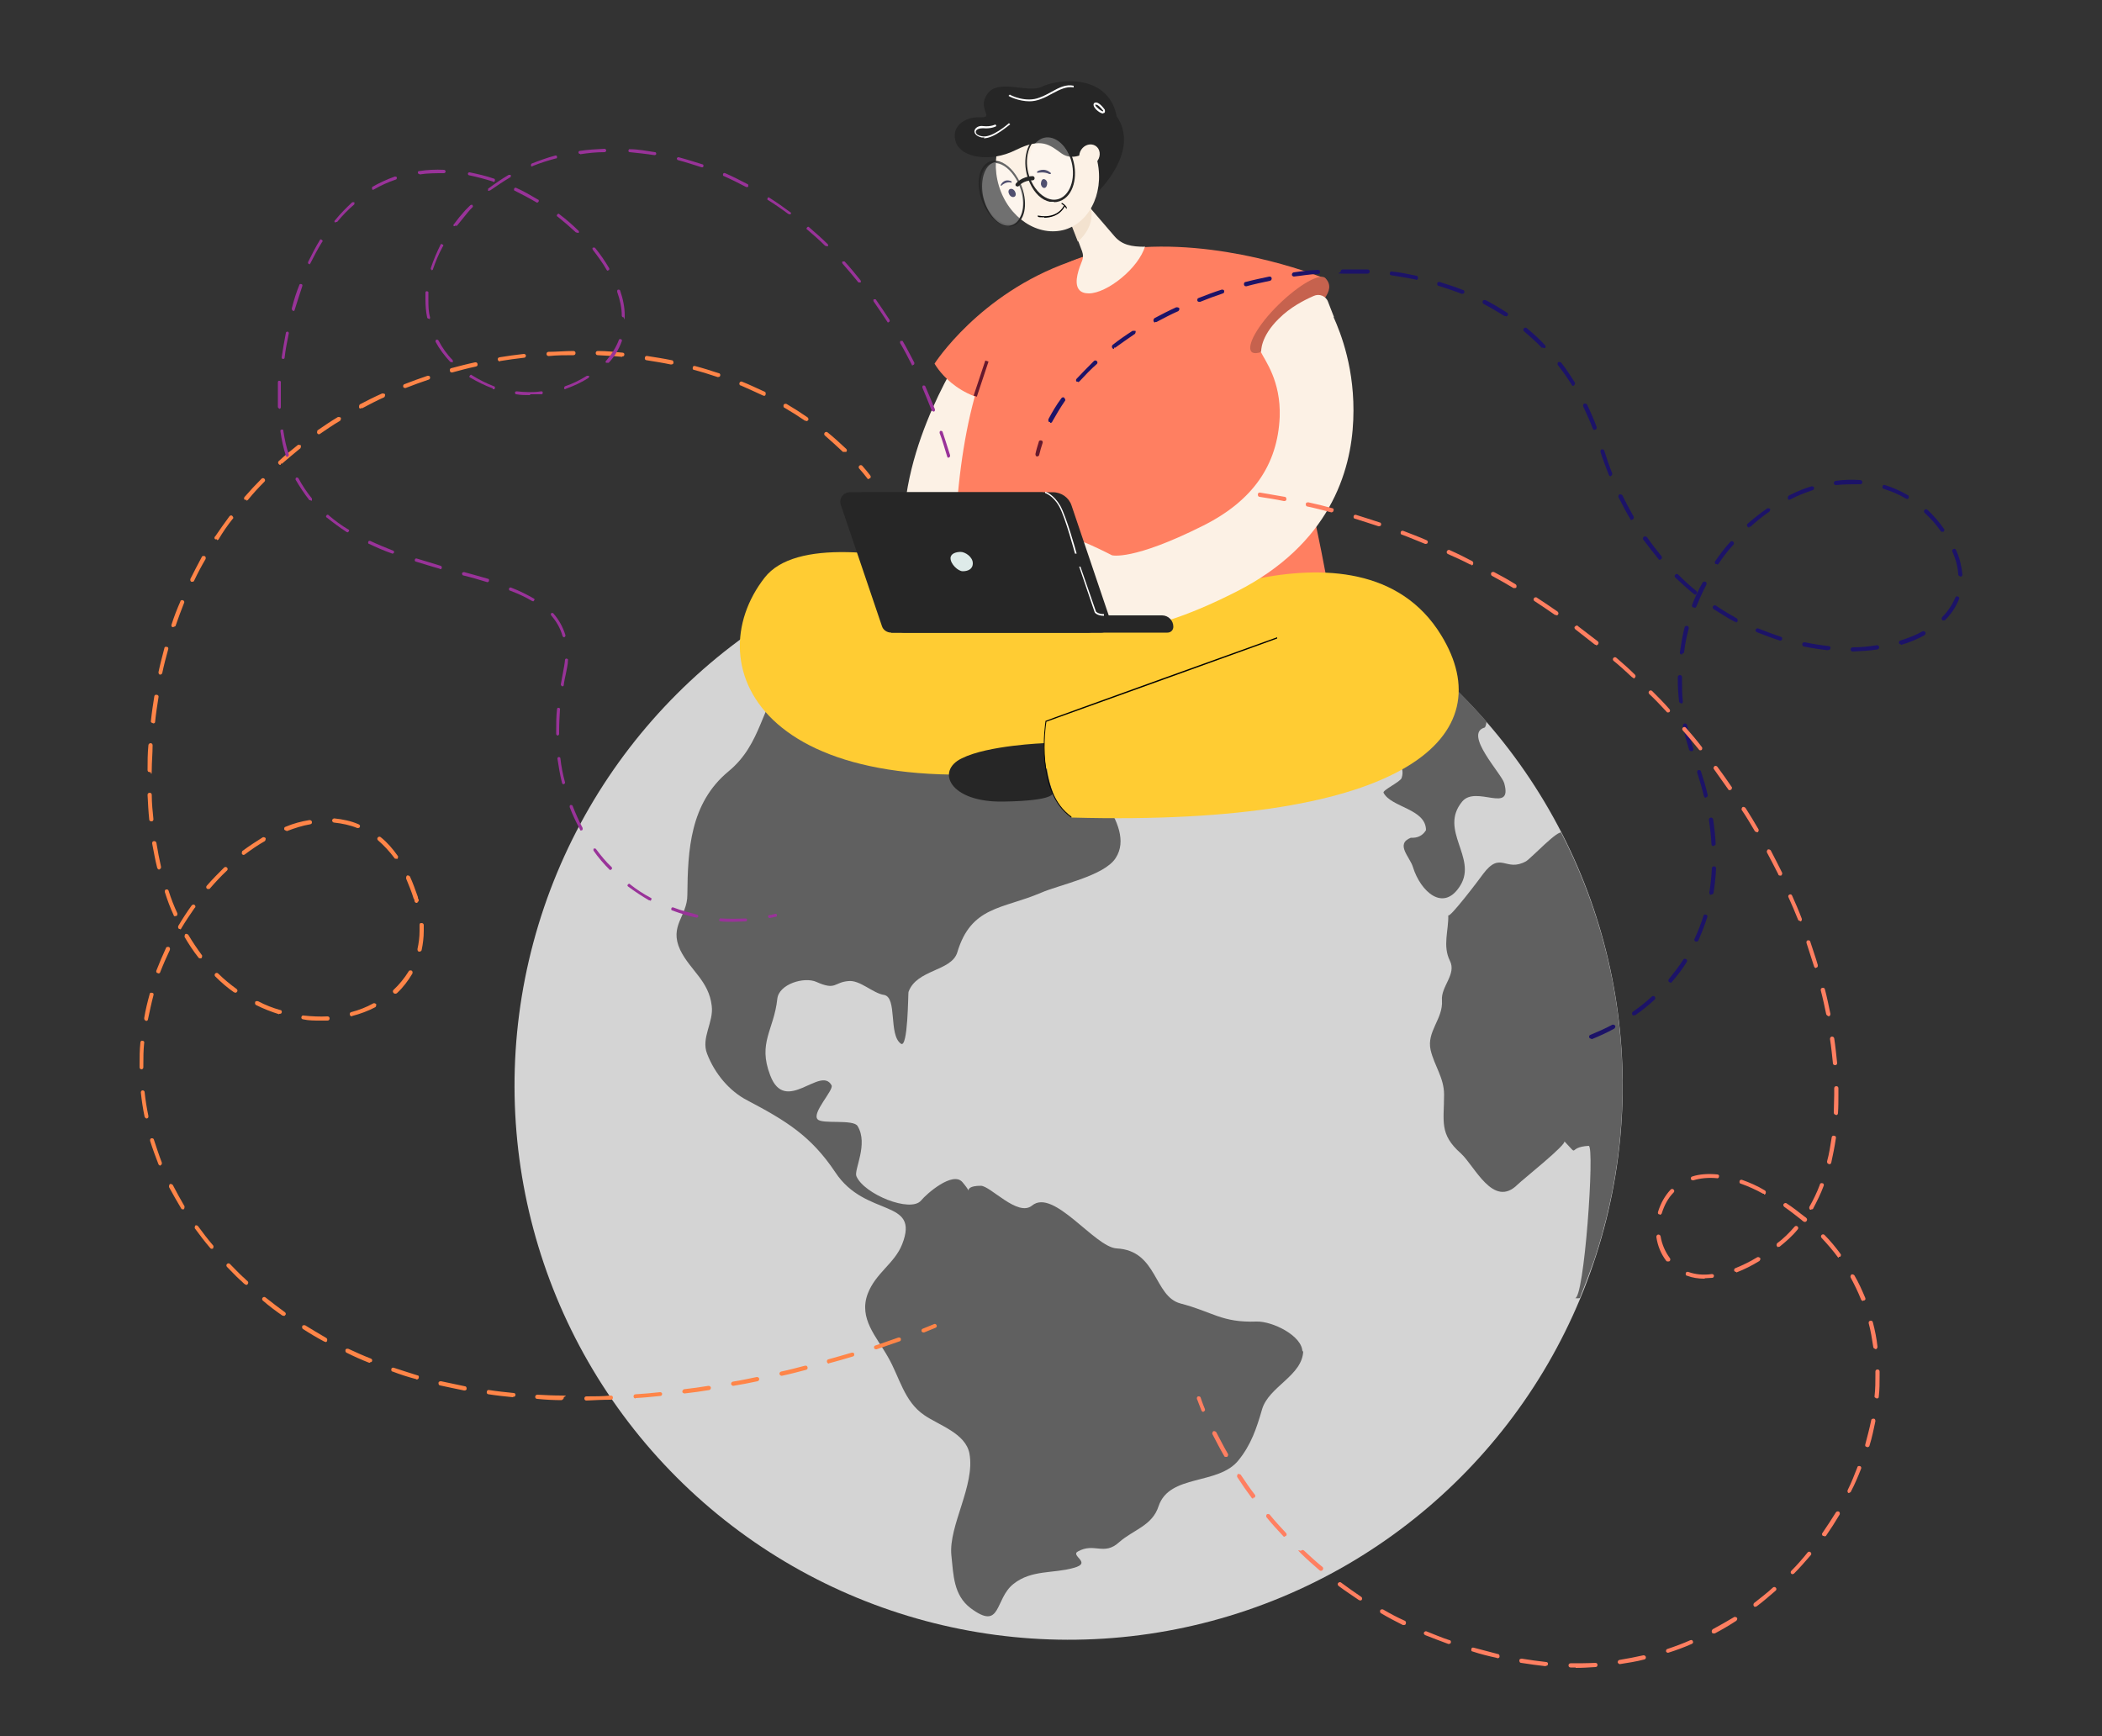 <svg xmlns="http://www.w3.org/2000/svg" viewBox="0 0 500 413"><rect x="0" y="0" width="500" height="413" fill="#333333" stroke="none"/><defs><style>      .cls-1 {        fill: #060633;      }      .cls-2 {        fill: #ff8548;      }      .cls-3 {        fill: #fcf1e5;      }      .cls-4 {        fill: #ff7f61;      }      .cls-5 {        fill: #66192d;      }      .cls-6 {        fill: #606060;      }      .cls-7 {        fill: #1e1e1e;        fill-opacity: 0;      }      .cls-8 {        fill: #c6624e;      }      .cls-9 {        fill: #d4d4d4;      }      .cls-10 {        fill: #020202;      }      .cls-11 {        fill: #fff;      }      .cls-12 {        fill: #262626;      }      .cls-13 {        fill: #939;      }      .cls-14 {        opacity: .3;      }      .cls-15 {        fill: #f3e2cf;      }      .cls-16 {        fill: #fc3;      }      .cls-17 {        fill: #1c1368;      }      .cls-18 {        fill: #deebe9;      }    </style></defs><g><g id="Capa_1"><circle class="cls-9" cx="254.2" cy="258.3" r="131.8" transform="translate(-108.2 255.4) rotate(-45)"></circle><circle class="cls-7" cx="254.2" cy="258.3" r="131.8"></circle><path class="cls-6" d="M265.9,127c.5.3,1.1.7,1.7,1.1,0-.4,27.8,8.4,30.6,9.7,8.2,3.8,13.3,5.1,4.3,8,3.9-1.2,12.8,22.9,19,21.9,6.1-1,7.8,5.8,9.4,10.5.8,2.5,3.5,3.9,2.5,6.9-.3.9-4.6,2.9-4.3,3.5,1.8,3.5,10.1,3.8,10.1,8.9-.8,1.3-2,1.9-3.6,1.8-3.8,1.5-.2,4.6.5,7,1.8,5.8,7.3,10.9,11.3,4.3,4-6.6-5.2-13.1.4-19.9,3.3-4,12.1,3.1,10-4.4-.6-2.2-9.7-11.7-4.7-13.2.2,0,.4-.6.5-1.4-15-17.3-34.7-30.9-58-38.7-9.9-3.3-19.8-5.3-29.8-6.2v.2h.1Z"></path><path class="cls-6" d="M371.5,198.2h0c-.6-1.2-7.2,5.9-8.5,6.7-4.9,2.7-6-2.6-10.2,3-.7,1-8.2,10.9-8.3,9.8.1,3.7-1.4,7.3.4,10.9,1.6,3.2-2.2,6.1-1.9,9.4.3,4.4-3.7,7.4-2.7,11.8.9,3.8,3.2,6.6,3.2,10.6,0,6.4-1.2,9.4,4,14,3.3,3,7.7,13.2,13.5,7.4,1.1-1.1,11.8-9.6,11.1-10.3,3.8,4,.5,1.4,5.8,1.1,1.5,0-1.1,37.1-3.3,36.2.4.1.8.1,1.2,0,1.2-3,2.3-6,3.4-9,11.6-34.9,7.8-71.2-7.8-101.6h0Z"></path><path class="cls-6" d="M309.8,321.6c0-3.8-7.1-7.3-10.9-7.2-8.3.3-10.4-2.3-18.1-4.3-6.4-1.7-5.4-12.6-15.2-13.1-5.2-.3-15-14.4-20.1-10.2-3.4,2.8-9.9-4.7-12.2-4.7-5.3,0-1,3.1-4.4-.9-2.3-2.6-8.5,2.8-9.8,4.4-2.5,3-13.6-1.5-15.4-5.8-.6-1.5,2.9-7.6.3-11.9-1-1.7-8.4-.4-9.5-1.6-1.5-1.5,3.9-7,3.3-8.1-2.6-4.8-11,7.2-14.6-2.4-3-7.8.9-10.7,1.7-18.2.4-3.5,6.4-5.3,9.3-4,4.7,2.1,4.1.1,7.6-.2,2.8-.3,5.8,2.9,8.5,3.3,3.2.6,1,9.5,4,11.6,1.7,1.2,1.7-12,1.8-12.3,1.9-5.4,10.2-4.9,11.6-9.4,3.3-11.1,10.8-10.3,19.9-14.2,4.3-1.9,15.1-4,17.8-8.3,5.1-7.9-8.3-19.8-11.7-25.4,0,0-3.1,3.4-3.8,3.5-2.6.1-5-14.5-9.9-6.1-.9,1.6-4.6,2.1-2.5,4.4,3.9,4.6-3.7,5.7-6.1,5-2.4-.7-14.3-7.5-10.1-11.4,8.5-7.8,10.4-3.8,19.3-3.8s10.5,9.5,18.9-.7c2.3-2.8-12.8-10.9-9.8-14.4,10.6-12.6,16.4,15.4,20.3,20.3,5.8,7.1,9.5,3.4,9.1-4.5-.2-3.7,7.7-7.1,8.2-11.1.1-.8-5.1-8.2-5.8-8.7-2.7-1.8-3.4-3.6-4.8-5.4-1.8-2.2-4.5,1.1-6.1-.9-.7-.9-14-.4-15.4-.4-7-.3-14.8,0-21.8,0-2.9-.1-18.2,7.4-18.6,1.2-.2-3,3.4-8.3-3.1-5.9-2.1.8-3.4-.4-3-.5-4.5.9-12.8,4-16.4,7.3-2,1.8,2.8,2.6,3.1,4.1.6,2.9-6.8,8.4-8.5,10.3-5.9,6.8-5.6,15.9-13.6,22.5-9.2,7.6-9.7,18.8-9.8,29.4,0,5.1-4.4,7.3-1.7,13.1,2.4,4.9,6.8,7.3,7.5,13.3.5,3.9-2.6,7.6-1.1,11.4,1.8,4.7,5.3,8.9,9.6,11.1,9.1,4.8,15.1,8.4,20.9,17.1,7.2,10.9,20.2,6.1,15.9,17.1-1.8,4.6-6.3,6.8-8.2,11.8-2.2,5.9,2.1,10.2,4.8,15,2.8,4.8,3.8,10.6,8.7,13.9,3.5,2.4,9.8,4.3,10.7,9.1,1.4,7.6-5,17.2-4.3,24.2.5,4.7.5,9.5,4.6,12.6,7.4,5.5,5.6-2.2,10.2-5.8,4.3-3.4,9.4-2.4,14.3-3.8,4.5-1.2-.9-2.9,1-3.9,3.9-2.2,6.2,1.1,9.8-2.2,3.4-3,7.9-3.9,9.4-8.6,2.6-7.7,14.2-4.9,19-10.9,3-3.7,4.3-7.6,5.6-12.1,1.6-5.5,9.7-8,9.8-14,0-4,0,4,0,0l-.2.3h0Z"></path><path class="cls-3" d="M229.1,83.3c-1.5,2.7-17,26.4-13.7,49.5l16.8-6,7.7-31.2-10.7-12.3h-.1Z"></path><path class="cls-4" d="M296.1,73.6s-10.3-18.3-35.4-13.3c-25.1,5.1-38.8,40.7-32,111.2,0,0,39.9-15.7,91.8-3,0,0-8.5-68.3-24.3-94.9h-.1Z"></path><path class="cls-4" d="M315.3,66.2l-17.7,17.5s-45.3,12.1-57.8,12c-12.6,0-17.5-9.2-17.5-9.2,0,0,10.6-16.6,32.1-24.2,2-.7,4.1-1.3,6.3-1.9,3.7-.9,7.5-1.4,11.2-1.6,22.2-1.3,43.4,7.5,43.4,7.5h0Z"></path><path class="cls-8" d="M315.3,66.2c2.8,3-1.5,6.4-6.4,11.2-4.9,4.8-9.9,7.6-11.2,6.3-1.3-1.4,1.5-6.4,6.4-11.2,4.9-4.8,10-7.7,11.2-6.3Z"></path><path class="cls-3" d="M300,83.7s-.3-3.5,4.2-7.9c2.7-2.7,6-4.4,8.3-5.4,1.3-.6,2.9,0,3.4,1.4l1.4,3.6-6.6,4.2-10.7,4.1h0Z"></path><path class="cls-16" d="M268.8,148.4s54.5-29.2,74,2.7c14.5,23.6-7.3,45.6-87.8,43.4,0,0-8-3.7-6-22.9.8-7.6,19.9-23.2,19.9-23.2h-.1Z"></path><path class="cls-16" d="M268.8,148.4s-72.5-29.4-86.9-11c-16.5,21.1-.7,57,75.8,44.2l9.3-10,1.8-23.2Z"></path><path class="cls-12" d="M248.4,176.8s-13.4.5-19.6,3.6c-6.3,3-2.9,10.5,9.8,10.3,12.8-.2,11.8-2.1,11.8-2.1,0,0-2.4-6.5-2-11.8Z"></path><path class="cls-10" d="M254.8,194.5c-8.9-6.3-6.1-22.8-6.1-23h0c0-.1,55.1-19.9,55.1-19.9v.3c.1,0-54.9,19.8-54.9,19.8-.2,1.3-2.5,16.6,6,22.6l-.2.2h.1Z"></path><path class="cls-3" d="M265.5,149.8c-4.4,0-8.1-1.1-11-3.3-5.6-4.2-6.6-10.8-5.8-15.2l5.3-3.1c.3-1.4,10.5,3.9,10.5,3.9,0,0,4.9,1.4,21.8-7.1,11.7-5.9,17.6-14.4,18.1-25.8.3-8.6-3.5-13.4-4.5-15.5-.1-.3,5.7-6,5.5-6.6l4.3-2.2c-.1-.5,4.2-2.2,4.1-2.3l3.4,2.8c1.7,3.8,5.2,12.5,4.7,24.5-.5,12.4-5.7,29.6-27.7,40.8-12,6.1-21.5,9.1-28.7,9.1h0Z"></path><path class="cls-12" d="M262,150.5h-47c-1,0-1.9-.6-2.2-1.5l-9.8-28.9c-.5-1.5.6-3,2.2-3h45.2c2.1,0,3.9,1.3,4.5,3.2l9.2,27.2c.5,1.5-.6,3-2.2,3h.1Z"></path><path class="cls-12" d="M259,150.5h-47c-1,0-1.9-.6-2.2-1.5l-9.8-28.9c-.5-1.5.6-3,2.2-3h45.2c2.1,0,3.9,1.3,4.5,3.2l9.2,27.2c.5,1.5-.6,3-2.2,3h.1Z"></path><path class="cls-18" d="M226.1,132.8c0-1.1,1.3-1.5,2.4-1.5s2.9,1.2,2.9,2.7-1.3,1.9-2.4,1.9-2.9-1.7-2.9-3.1h0Z"></path><path class="cls-12" d="M276.3,146.4h-64.3v4.1h65.7c.8,0,1.4-.6,1.4-1.4h0c0-1.5-1.2-2.7-2.7-2.7h0Z"></path><path class="cls-11" d="M255.7,131.7s-2.3-8.7-3.8-11.3-3.3-3.1-3.3-3.1v-.3c.2,0,2,.6,3.6,3.3,1.5,2.7,3.8,11,3.9,11.4h-.4Z"></path><path class="cls-11" d="M262.6,146.5c-1.7,0-2.2-.8-2.2-.8h0l-3.7-10.9h.3l3.7,10.7s.5.6,1.9.6v.3h0Z"></path><path class="cls-3" d="M272.3,58.7c-3.1,0-5.4-.4-7.2-2.5l-5.5-6.4-1.6-1.9-9.4-11,4.9,12.8,3,7.7.9,2.4c.6,1.7-.2,2.4-.8,4.4-.2.8-1.9,5.6,2.4,5.6s11.9-6,13.4-11.3h0v.2h0Z"></path><path class="cls-12" d="M261.1,45.7s10.4-9.9,4.4-18.2c-6-8.3-7.5,13.4-7.5,13.4l1.7,5,1.4-.2Z"></path><path class="cls-15" d="M259.5,49.6v.2c1,4.3-3.1,7.7-3.1,7.7h0l-3-7.7c1.3-.9,3.1-2.1,4.5-1.9.7,0,1.3.6,1.5,1.6h.1Z"></path><path class="cls-3" d="M237.6,44.2c-2.3-7.7,1-15.5,7.3-17.5,6.4-1.9,13.5,2.7,15.8,10.4,2.3,7.7-1,15.5-7.3,17.5-6.4,1.9-13.5-2.7-15.8-10.4Z"></path><path class="cls-12" d="M258.6,36.1s-3.3,2.4-6.1.4-4.7-3.9-10.9-.8-13,1.7-14.2-1.8c-1.3-3.5,1.7-6.1,5.6-6,3.9.2-.8-1.9,1.9-5.6s9.6,0,13-1.7,15.5-3.4,17.7,6.9l-6.9,8.6h-.1Z"></path><path class="cls-3" d="M261.1,38.2c-.8,1.2-2.3,1.6-3.4.9s-1.3-2.3-.5-3.5,2.3-1.6,3.4-.9,1.3,2.3.5,3.5Z"></path><path class="cls-11" d="M234.2,32.7h-.7c-1.4-.3-1.8-1.1-1.7-1.6.1-.6.9-1.3,2.1-1.1,1.8.2,2.9-.4,2.9-.4l.2.4s-1.1.7-3.2.5c-.9,0-1.6.3-1.7.8,0,.5.4.9,1.4,1.1,2.4.6,6.5-3.1,6.5-3.1l.3.3c-.2,0-3.7,3.3-6.3,3.3,0,0,.2-.2.2-.2Z"></path><path class="cls-11" d="M244.9,24.1c-2.5,0-4.8-1.1-5-1.3l.3-.3h-.2.2c.2.2,3.9,2,7.1.7,1.1-.4,2-.9,2.9-1.4,1.8-1,3.4-1.8,5.2-1.4v.4c-1.7-.3-3.3.5-5,1.4-.9.5-1.8,1-2.9,1.4-.8.3-1.7.5-2.6.5Z"></path><path class="cls-11" d="M262.4,27c-.7,0-1.9-1-2.2-1.7-.2-.5,0-.7.1-.8.9-.6,2.2,1.2,2.5,1.6h0c.1.5,0,.7-.2.8h-.2,0ZM260.7,24.9h-.2s0,.3.5.7c.6.6,1.2.9,1.4.9v-.2c-.5-.6-1.2-1.4-1.7-1.4h0Z"></path><path class="cls-1" d="M246.9,41.1h-.2v-.3s1.6-1.1,3.2.3c.1,0,.1.2,0,.3h-.3c-1.2-.6-2.6-.3-2.7-.3h-.2.2Z"></path><path class="cls-1" d="M249.1,43.5c0,.6-.2,1.1-.6,1.2s-.8-.3-.9-.9c0-.6.2-1.1.6-1.2.4,0,.8.3.9.9Z"></path><path class="cls-1" d="M238.3,44.2h-.2s-.1-.2,0-.3c0,0,.7-1.5,2.4-.8.1,0,.2.2.1.3,0,0-.1.2-.2,0-1.1-.2-2,.6-2,.6h-.1v.2Z"></path><path class="cls-1" d="M241.4,45.5c.3.5.3,1.1-.1,1.3s-.9,0-1.2-.5-.3-1.1.1-1.3.9,0,1.2.5Z"></path><path class="cls-10" d="M248.4,51.7c-.9,0-1.5,0-1.5-.2,0,0-.1,0-.1-.2h.2c.2,0,4.2,1,6.1-2.4h.2s.1.2,0,.2c-1.3,2.3-3.5,2.7-5,2.7h.1Z"></path><path class="cls-10" d="M253.7,49.5h-.2c0-.2-.3-.6-1-1h0v-.2h.2c.6.4,1,.8,1.1,1.2,0,0,0,.2-.1.2h0v-.2Z"></path><rect class="cls-5" x="229" y="89.7" width="8.8" height=".8" transform="translate(74.2 283.1) rotate(-71.6)"></rect><path class="cls-12" d="M240,53.8h-.5c-1.8-.2-3.7-1.8-5-4.1-2.2-3.8-2.3-8.5-.2-10.5.8-.8,1.7-1.1,2.8-.9,1.8.2,3.7,1.8,5,4.1,2.2,3.8,2.3,8.5.2,10.5-.6.6-1.4,1-2.3,1h0ZM236.6,38.8c-.8,0-1.4.3-2,.8-1.9,1.9-1.8,6.3.3,9.9,1.3,2.2,3,3.6,4.7,3.8.9,0,1.8,0,2.4-.8,1.9-1.9,1.8-6.3-.3-9.9h0c-1.3-2.2-3-3.6-4.7-3.8h-.4Z"></path><g class="cls-14"><path class="cls-11" d="M254.4,36.9c1.8,3.7,1.3,8.3-1.1,10.1-2.4,1.9-5.7.4-7.5-3.4-1.8-3.7-1.3-8.3,1.1-10.1,2.4-1.9,5.7-.4,7.5,3.4Z"></path></g><g class="cls-14"><path class="cls-11" d="M242.3,42.7c1.8,3.7,1.5,8.3-.5,10.2-2.1,1.9-5.2.3-7-3.4s-1.5-8.3.5-10.2c2.1-1.9,5.2-.3,7,3.4Z"></path></g><path class="cls-12" d="M250.7,48h-1c-1.9-.4-3.6-2-4.7-4.4-1.9-4-1.3-8.9,1.3-10.9,1.1-.8,2.3-1.1,3.6-.8,1.9.4,3.6,2,4.7,4.4h0c1.9,4,1.3,8.9-1.3,10.9-.8.6-1.7.9-2.6.9h0ZM248.8,32.2c-.8,0-1.6.3-2.3.8-2.4,1.9-3,6.5-1.1,10.3,1,2.1,2.7,3.7,4.4,4.1,1.2.3,2.3,0,3.2-.7,2.4-1.9,3-6.5,1.1-10.3h0c-1-2.1-2.7-3.7-4.4-4.1h-.9Z"></path><path class="cls-12" d="M242,44.3h-.3c-.2-.2-.2-.5,0-.7,0,0,1.3-1.6,3.9-1.7.3,0,.5.2.5.5s-.2.5-.5.5c-2.2,0-3.2,1.3-3.2,1.3,0,0-.2.2-.4.2h0Z"></path><path class="cls-2" d="M206.7,114c-.1,0-.3,0-.4-.2-.6-.8-1.2-1.5-1.9-2.3-.2-.2-.2-.5,0-.7s.5-.2.7,0c.6.7,1.3,1.5,1.9,2.3.2.2.1.5,0,.7h-.3v.2Z"></path><path class="cls-2" d="M139.5,333.2c-.3,0-.5-.2-.5-.5s.2-.5.5-.5c1.9,0,3.9,0,5.8-.2.3,0,.5.2.5.5s-.2.5-.5.5c-2,0-3.9.1-5.9.2h0ZM133.7,333.1h0c-2,0-3.9-.1-5.9-.3-.3,0-.5-.2-.5-.5s.3-.5.5-.5c1.9.1,3.9.2,5.8.2s.5.2.5.5-.2.5-.5.5h.1ZM151.2,332.7c-.3,0-.5-.2-.5-.5s.2-.5.5-.5c1.9-.1,3.9-.3,5.8-.5.3,0,.5.2.5.4,0,.3-.2.5-.4.5-2,.2-3.9.4-5.8.5h-.1ZM122,332.4h0c-2-.2-3.9-.4-5.8-.7-.3,0-.5-.3-.4-.6,0-.3.3-.5.6-.4,1.9.3,3.8.5,5.8.7.3,0,.5.3.4.5,0,.3-.2.4-.5.4h0ZM162.8,331.5c-.2,0-.5-.2-.5-.4,0-.3.2-.5.4-.6,1.9-.2,3.9-.5,5.8-.8.3,0,.5.1.6.4,0,.3-.1.5-.4.6-1.9.3-3.9.6-5.8.8h-.1ZM110.4,330.8h0c-1.9-.4-3.9-.8-5.7-1.2-.3,0-.4-.3-.4-.6s.3-.4.6-.4c1.9.4,3.8.8,5.7,1.2.3,0,.4.3.4.6s-.3.4-.5.4h0ZM174.4,329.7c-.2,0-.4-.2-.5-.4,0-.3.1-.5.4-.6,1.9-.3,3.8-.7,5.7-1.1.3,0,.5.1.6.4,0,.3-.1.5-.4.6-1.9.4-3.9.8-5.8,1.1h0ZM99,328.1h0c-1.9-.5-3.8-1.1-5.6-1.8-.3,0-.4-.4-.3-.6,0-.3.4-.4.6-.3,1.8.6,3.7,1.2,5.6,1.8.3,0,.4.3.3.6,0,.2-.3.4-.5.4h0ZM185.9,327.3c-.2,0-.4-.2-.5-.4,0-.3.1-.5.4-.6,1.9-.4,3.8-.9,5.7-1.4.3,0,.5,0,.6.4,0,.3,0,.5-.4.6-1.9.5-3.8,1-5.7,1.4h-.1ZM197.2,324.4c-.2,0-.4-.1-.5-.4,0-.3,0-.5.3-.6,1.9-.5,3.8-1.1,5.6-1.6.3,0,.5,0,.6.3,0,.3,0,.5-.3.6-1.9.6-3.8,1.1-5.6,1.6h-.1ZM88,324.2h-.2c-1.8-.7-3.6-1.5-5.4-2.4-.2-.1-.3-.4-.2-.7,0-.2.4-.3.7-.2,1.7.8,3.5,1.6,5.3,2.3.3.1.4.4.3.6,0,.2-.3.3-.5.3h0ZM208.4,321c-.2,0-.4-.1-.5-.3,0-.3,0-.5.3-.6,1.9-.6,3.7-1.3,5.5-1.9.3,0,.5,0,.6.3,0,.3,0,.5-.3.6-1.8.6-3.7,1.3-5.5,1.9h-.2,0ZM77.4,319.2h-.2c-1.7-.9-3.4-1.9-5.1-3-.2-.1-.3-.4-.2-.7,0-.2.4-.3.7-.2,1.6,1,3.3,2,5,3,.2.1.3.4.2.7,0,.2-.3.3-.4.3h0ZM67.5,313h-.3c-1.6-1.1-3.2-2.3-4.7-3.6-.2-.2-.2-.5,0-.7s.5-.2.7,0c1.5,1.2,3.1,2.4,4.6,3.5.2.2.3.5,0,.7,0,.1-.2.2-.4.2h.1ZM58.5,305.6s-.2,0-.3-.1c-.4-.3-.7-.7-1.1-1-1.1-1-2.1-2.1-3.1-3.1-.2-.2-.2-.5,0-.7s.5-.2.7,0c1,1,2,2.1,3.1,3.1.4.3.7.7,1.1,1,.2.2.2.5,0,.7,0,.1-.2.2-.4.2h0ZM50.4,297.1s-.3,0-.4-.2c-1.3-1.5-2.5-3.1-3.6-4.6-.2-.2,0-.5,0-.7.2-.2.5-.1.7.1,1.1,1.5,2.3,3.1,3.6,4.6.2.2,0,.5,0,.7,0,0-.2.1-.3.1h0ZM43.5,287.7c-.2,0-.3,0-.4-.2-1-1.7-2-3.4-2.9-5.1,0-.2,0-.5.2-.7.2-.1.5,0,.7.2.9,1.7,1.8,3.4,2.8,5.1,0,.2,0,.5-.2.7h-.3.1ZM38.2,277.3c-.2,0-.4-.1-.5-.3-.7-1.8-1.4-3.7-2-5.6,0-.3,0-.5.3-.6.3,0,.5,0,.6.3.6,1.8,1.2,3.7,1.9,5.5,0,.3,0,.5-.3.6h-.2.2ZM34.9,266.1c-.2,0-.4-.2-.5-.4-.4-1.9-.7-3.9-.9-5.8,0-.3.2-.5.4-.5.3,0,.5.2.5.4.2,1.9.5,3.8.9,5.7,0,.3,0,.5-.4.6h0ZM33.7,254.4c-.3,0-.5-.2-.5-.5v-.5c0-1.8,0-3.6.2-5.4,0-.3.3-.5.5-.4.3,0,.5.3.4.5-.2,1.8-.2,3.5-.2,5.3s0,.3,0,.5c0,.3-.2.5-.5.5h0ZM34.7,242.8h0c-.3,0-.4-.3-.4-.6.3-1.9.8-3.9,1.3-5.7,0-.3.3-.4.6-.3.3,0,.4.3.3.6-.5,1.9-.9,3.8-1.3,5.7,0,.2-.2.4-.5.4h0ZM76.1,242.8c-1.3,0-2.7,0-4-.3-.3,0-.5-.3-.4-.5,0-.3.3-.5.5-.4,1.9.2,3.9.3,5.7.2.3,0,.5.2.5.5s-.2.5-.5.5h-1.9.1ZM83.7,241.8c-.2,0-.4-.1-.5-.4,0-.3,0-.5.3-.6,1.9-.5,3.7-1.2,5.3-2.1.2-.1.5,0,.7.2,0,.2,0,.5-.2.7-1.7.9-3.6,1.6-5.5,2.1h-.1ZM66.4,241.3h0c-1.9-.6-3.7-1.3-5.5-2.2-.2-.1-.3-.4-.2-.7,0-.2.4-.3.7-.2,1.7.9,3.5,1.6,5.3,2.1.3,0,.4.4.3.6,0,.2-.3.3-.5.3h-.1ZM94,236.4s-.3,0-.4-.2c-.2-.2-.2-.5,0-.7,1.4-1.3,2.6-2.8,3.6-4.4,0-.2.4-.3.7-.2.2.1.3.4.2.7-1,1.7-2.2,3.3-3.7,4.7,0,0-.2.1-.3.1h0ZM56,236.1h-.3c-1.6-1.1-3.1-2.4-4.5-3.8-.2-.2-.2-.5,0-.7s.5-.2.7,0c1.4,1.4,2.9,2.6,4.4,3.7.2.2.3.5,0,.7,0,.1-.2.2-.4.2h0ZM37.7,231.5h-.2c-.3,0-.4-.4-.3-.6.7-1.8,1.5-3.7,2.3-5.4,0-.2.4-.3.7-.2.2.1.3.4.2.7-.8,1.7-1.6,3.5-2.3,5.3,0,.2-.3.3-.5.3h0ZM47.6,228s-.3,0-.4-.2c-1.2-1.5-2.3-3.2-3.3-4.9,0-.2,0-.5.2-.7.2-.1.5,0,.7.2,1,1.7,2.1,3.3,3.2,4.8.2.2,0,.5,0,.7,0,0-.2.1-.3.1h-.1ZM99.7,226.4h0c-.3,0-.4-.3-.4-.6.3-1.4.5-2.8.5-4.3s0-.9,0-1.4.2-.5.5-.5.5.2.5.5v1.4c0,1.5-.2,3.1-.5,4.5,0,.2-.3.4-.5.4h0ZM42.8,221h-.2c-.2-.1-.3-.4-.2-.7,1-1.7,2.1-3.4,3.2-4.9.2-.2.5-.3.7-.1s.3.5,0,.7c-1.1,1.6-2.2,3.2-3.2,4.9,0,.2-.3.2-.4.2h.1ZM41.7,218c-.2,0-.4-.1-.4-.3-.8-1.7-1.5-3.6-2.1-5.5,0-.3,0-.5.3-.6.3,0,.5,0,.6.3.6,1.9,1.3,3.7,2.1,5.4,0,.2,0,.5-.2.6h-.3,0ZM99.1,214.8c-.2,0-.4-.1-.5-.4,0-.2,0-.4-.2-.6-.5-1.7-1.2-3.3-1.8-4.8,0-.2,0-.5.2-.7.2-.1.5,0,.7.2.7,1.5,1.3,3.2,1.9,4.9,0,.2,0,.4.2.6,0,.3,0,.5-.3.6h0v.2s-.2,0-.2,0ZM49.5,211.5s-.2,0-.3-.1c-.2-.2-.2-.5,0-.7,1.3-1.5,2.7-2.9,4.1-4.3.2-.2.5-.2.7,0s.2.5,0,.7c-1.4,1.3-2.7,2.7-4,4.2,0,.1-.2.2-.4.2h0ZM37.9,206.9c-.2,0-.4-.2-.5-.4-.5-1.9-.8-3.8-1.2-5.8,0-.3,0-.5.4-.6.3,0,.5.1.6.4.3,1.9.7,3.9,1.1,5.7,0,.3,0,.5-.4.6h0ZM94.2,204.3c-.2,0-.3,0-.4-.2-1.2-1.6-2.5-3-3.9-4.2-.2-.2-.2-.5,0-.7s.5-.2.7,0c1.5,1.2,2.8,2.7,4,4.4.2.2,0,.5,0,.7,0,0-.4,0-.4,0ZM58,203.4s-.3,0-.4-.2c-.2-.2,0-.5,0-.7,1.6-1.2,3.3-2.3,4.9-3.3.2-.1.5,0,.7.2,0,.2,0,.5-.2.7-1.6.9-3.2,2-4.8,3.2,0,0-.2.1-.3.1h0ZM68.1,197.6c-.2,0-.4-.1-.5-.3,0-.3,0-.5.3-.6,1.9-.8,3.8-1.3,5.7-1.6.3,0,.5.1.6.4,0,.3,0,.5-.4.6-1.8.3-3.7.9-5.5,1.6h-.2ZM85.2,197h-.2c-1.7-.7-3.6-1.1-5.5-1.3-.3,0-.5-.3-.5-.5,0-.3.3-.5.5-.5,2,.2,4,.6,5.8,1.4.3.1.4.4.3.6,0,.2-.3.3-.5.3h0ZM36,195.4c-.3,0-.5-.2-.5-.4-.2-1.9-.3-3.9-.4-5.9,0-.3.2-.5.5-.5s.5.2.5.5c0,2,.2,3.9.4,5.8,0,.3-.2.5-.4.5h0ZM35.6,183.7h0c-.3,0-.5-.2-.5-.5,0-1.9,0-3.9.2-5.9,0-.3.3-.5.5-.5.3,0,.5.2.5.5,0,2-.2,3.9-.2,5.8s-.2.5-.5.5h0ZM36.3,172h0c-.3,0-.5-.3-.4-.5.2-2,.5-3.9.8-5.8,0-.3.3-.5.6-.4.3,0,.5.3.4.6-.3,1.9-.6,3.8-.8,5.8,0,.3-.2.4-.5.4h0ZM38.1,160.5h0c-.3,0-.4-.3-.4-.6.4-1.9.9-3.8,1.4-5.7,0-.3.3-.4.6-.3.3,0,.4.3.3.6-.5,1.8-1,3.7-1.4,5.6,0,.2-.3.4-.5.4h0ZM41.3,149.2h-.2c-.3,0-.4-.4-.3-.6.6-1.9,1.3-3.7,2.1-5.5,0-.3.4-.4.6-.3.3.1.4.4.3.6-.7,1.8-1.4,3.6-2,5.4,0,.2-.3.3-.5.3h0ZM45.7,138.4h-.2c-.2-.1-.3-.4-.2-.7.9-1.8,1.8-3.5,2.7-5.2,0-.2.4-.3.7-.2.2.1.3.4.2.7-1,1.7-1.9,3.4-2.7,5.1,0,.2-.3.3-.4.3h0ZM51.5,128.3h-.3c-.2-.1-.3-.5,0-.7,1.1-1.6,2.2-3.2,3.4-4.8.2-.2.5-.3.7,0,.2.2.3.5,0,.7-1.2,1.5-2.3,3.1-3.3,4.8,0,.1-.3.2-.4.2v-.2h-.1ZM58.5,118.9h-.3c-.2-.2-.2-.5,0-.7,1.3-1.5,2.6-2.9,4-4.3.2-.2.5-.2.7,0s.2.5,0,.7c-1.4,1.4-2.7,2.8-3.9,4.3,0,0-.2.2-.4.2h0v-.2ZM66.7,110.6s-.3,0-.4-.2c-.2-.2-.2-.5,0-.7,1.4-1.3,3-2.6,4.5-3.8.2-.2.5,0,.7,0,.2.2,0,.5,0,.7-1.5,1.2-3,2.5-4.4,3.7h-.3v.2h0ZM200.8,107.5h-.3c-1.4-1.3-2.8-2.6-4.3-3.9-.2-.2-.2-.5,0-.7s.5-.2.7,0c1.5,1.2,3,2.6,4.4,3.9.2.2.2.5,0,.7h-.5ZM75.9,103.3c-.2,0-.3,0-.4-.2-.2-.2,0-.5,0-.7,1.6-1.1,3.2-2.2,4.9-3.2.2,0,.5,0,.7.2,0,.2,0,.5-.2.7-1.7,1-3.3,2.1-4.9,3.2h-.3.2ZM191.8,100.1h-.3c-1.6-1.1-3.2-2.1-4.9-3.1-.2,0-.3-.4-.2-.7.1-.2.4-.3.7-.2,1.7,1,3.4,2.1,5,3.2.2.2.3.5.1.7,0,0-.2.2-.4.2h0ZM85.8,97.2c-.2,0-.3,0-.4-.3,0-.2,0-.5.2-.7,1.7-.9,3.5-1.8,5.3-2.6.2,0,.5,0,.7.2,0,.2,0,.5-.2.7-1.8.8-3.5,1.7-5.2,2.6h-.4ZM181.7,94.1h-.2c-1.7-.8-3.5-1.6-5.3-2.4-.3,0-.4-.4-.3-.6.1-.3.4-.4.6-.3,1.8.7,3.6,1.6,5.4,2.4.2,0,.3.4.2.7,0,.2-.3.3-.4.3h0ZM96.4,92.3c-.2,0-.4,0-.5-.3,0-.3,0-.5.3-.6,1.8-.7,3.7-1.4,5.5-2,.3,0,.5,0,.6.3,0,.3,0,.5-.3.6-1.8.6-3.7,1.3-5.5,2h-.2,0ZM170.9,89.7h-.2c-1.8-.6-3.7-1.2-5.6-1.7-.3,0-.4-.3-.3-.6,0-.3.3-.4.6-.3,1.9.5,3.8,1.1,5.6,1.7.3,0,.4.4.3.6,0,.2-.3.3-.5.3h0ZM107.5,88.6c-.2,0-.4,0-.5-.4,0-.3,0-.5.3-.6,1.9-.5,3.8-1,5.7-1.4.3,0,.5,0,.6.4,0,.3,0,.5-.4.6-1.9.4-3.8.9-5.6,1.4h0ZM159.6,86.7h-.1c-1.9-.4-3.8-.7-5.7-1-.3,0-.5-.3-.4-.6,0-.3.3-.5.6-.4,1.9.3,3.9.6,5.8,1,.3,0,.4.3.4.6s-.3.4-.5.4h-.1ZM118.9,86c-.2,0-.4-.2-.5-.4,0-.3,0-.5.4-.6,1.9-.3,3.9-.6,5.8-.8.3,0,.5.2.5.4,0,.3-.2.5-.4.5-1.9.2-3.9.5-5.8.8h0ZM148,84.9h0c-1.9-.2-3.9-.3-5.8-.4-.3,0-.5-.2-.5-.5s.2-.5.5-.5c2,0,3.9.2,5.9.4.3,0,.5.3.4.5,0,.3-.2.4-.5.4h0ZM130.5,84.7c-.3,0-.5-.2-.5-.5s.2-.5.5-.5c1.9,0,3.9-.2,5.9-.2h0c.3,0,.5.2.5.5s-.2.5-.5.5c-1.9,0-3.9,0-5.8.2h0Z"></path><path class="cls-2" d="M219.7,317c-.2,0-.4-.1-.5-.3,0-.3,0-.5.3-.6,1.7-.7,2.7-1.1,2.7-1.1.2-.1.5,0,.6.3.1.2,0,.5-.3.6,0,0-1,.4-2.7,1.1h-.2,0Z"></path><path class="cls-5" d="M246.8,108.6h-.1c-.3,0-.4-.3-.4-.6.2-1,.5-1.9.8-2.9,0-.3.4-.4.6-.3.3,0,.4.4.3.6-.3.9-.6,1.9-.8,2.8,0,.2-.3.4-.5.4h0Z"></path><path class="cls-17" d="M378.5,247.1c-.2,0-.4-.1-.5-.3,0-.3,0-.5.3-.6,1.7-.7,3.5-1.5,5.2-2.4.2-.1.5,0,.7.2.1.2,0,.5-.2.7-1.8,1-3.6,1.8-5.3,2.5h-.2ZM388.7,241.6c-.2,0-.3,0-.4-.2-.2-.2-.1-.5.1-.7,1.6-1.1,3.1-2.3,4.5-3.6.2-.2.5-.2.7,0s.2.5,0,.7c-1.4,1.3-3,2.6-4.6,3.7h-.3ZM397.3,233.7c-.1,0-.2,0-.3-.1-.2-.2-.2-.5,0-.7,1.2-1.5,2.4-3,3.4-4.6.1-.2.4-.3.7-.1.2.1.3.4.1.7-1,1.6-2.2,3.2-3.5,4.7,0,.1-.2.2-.4.2h0ZM403.5,224h-.2c-.2-.1-.4-.4-.2-.7.8-1.7,1.5-3.5,2.1-5.4,0-.3.4-.4.6-.3.3,0,.4.4.3.6-.6,1.9-1.3,3.7-2.1,5.5,0,.2-.3.3-.4.3h0ZM407,212.9h0c-.3,0-.4-.3-.4-.6.3-1.9.5-3.8.6-5.7,0-.3.2-.5.5-.5s.5.2.5.5c-.1,2-.3,3.9-.6,5.8,0,.2-.2.4-.5.4h-.1ZM407.6,201.3c-.3,0-.5-.2-.5-.5-.1-1.9-.3-3.8-.6-5.7,0-.3.1-.5.4-.6.3,0,.5.1.6.4.3,2,.5,3.9.6,5.8,0,.3-.2.5-.5.5h0ZM405.8,189.8c-.2,0-.4-.1-.5-.4-.4-1.8-1-3.7-1.6-5.6,0-.3,0-.5.3-.6.3,0,.5,0,.6.3.6,1.9,1.2,3.8,1.6,5.6,0,.3,0,.5-.4.6h-.1.1ZM402.3,178.7c-.2,0-.4-.1-.5-.3-.6-1.9-1.1-3.8-1.5-5.7,0-.3.1-.5.4-.6.3,0,.5.1.6.4.4,1.9.9,3.7,1.5,5.6,0,.3,0,.5-.3.6h-.2ZM399.9,167.3c-.2,0-.5-.2-.5-.4-.2-1.7-.3-3.4-.3-5s0-.5,0-.8.2-.5.5-.5,0,0,0,0c.3,0,.5.2.5.5v.8c0,1.6,0,3.3.2,5,0,.3-.2.5-.4.5h0ZM400,155.7h0c-.3,0-.5-.3-.4-.6.3-1.9.6-3.9,1.1-5.8,0-.3.3-.4.6-.4s.4.3.4.6c-.5,1.9-.9,3.8-1.1,5.6,0,.2-.2.4-.5.4v.2h-.1ZM440.7,155c-.3,0-.5-.2-.5-.5s.2-.5.5-.5c2,0,3.9-.2,5.7-.5.3,0,.5.1.6.4,0,.3-.1.5-.4.6-1.9.3-3.9.4-5.9.5h0ZM434.9,154.7h0c-1.9-.2-3.9-.5-5.8-.9-.3,0-.4-.3-.4-.6s.3-.4.6-.4c1.9.4,3.8.7,5.7.9.3,0,.5.3.4.5,0,.3-.2.4-.5.4h0ZM452.2,153.3c-.2,0-.4-.1-.5-.3,0-.3,0-.5.3-.6,1.9-.6,3.7-1.3,5.3-2.2.2-.1.5,0,.7.2.1.2,0,.5-.2.7-1.6.9-3.5,1.7-5.5,2.3h-.1,0ZM423.5,152.4h-.1c-1.9-.6-3.7-1.3-5.5-2-.2-.1-.4-.4-.3-.6.1-.2.4-.4.6-.3,1.8.7,3.6,1.4,5.4,2,.3,0,.4.4.3.6,0,.2-.3.3-.5.3h.1ZM412.8,147.9h-.2c-1.7-.9-3.4-2-5-3-.2-.2-.3-.5-.1-.7.2-.2.5-.3.7-.1,1.6,1.1,3.3,2.1,4.9,3,.2.1.3.4.2.7,0,.2-.3.3-.4.3v-.2h-.1ZM462.3,147.6c-.1,0-.3,0-.3-.1-.2-.2-.2-.5,0-.7,1.4-1.4,2.4-3,3.1-4.6.1-.3.4-.4.6-.3.3.1.4.4.3.6-.7,1.8-1.8,3.5-3.3,5,0,0-.2.1-.3.1h-.1ZM403,144.5h-.2c-.3,0-.4-.4-.3-.6.7-1.8,1.5-3.6,2.5-5.3.1-.2.4-.3.7-.2.2.1.3.4.2.7-.9,1.7-1.7,3.5-2.4,5.2,0,.2-.3.3-.5.3h0ZM403.2,141.4c-.1,0-.2,0-.3-.1-1.5-1.2-3-2.6-4.4-3.9-.2-.2-.2-.5,0-.7s.5-.2.7,0c1.4,1.4,2.8,2.7,4.3,3.9.2.2.2.5,0,.7,0,.1-.2.2-.4.2h0ZM466.3,137.1c-.3,0-.5-.2-.5-.5-.1-1.8-.6-3.6-1.4-5.4-.1-.2,0-.5.3-.6.2-.1.5,0,.6.3.9,2,1.3,3.9,1.5,5.8,0,.3-.2.5-.5.5h0ZM408.4,134.2h-.3c-.2-.2-.3-.5-.1-.7,1.1-1.6,2.3-3.2,3.6-4.6.2-.2.5-.2.7,0s.2.5,0,.7c-1.3,1.4-2.5,3-3.5,4.5,0,.1-.2.2-.4.2h0ZM394.9,133.2c-.1,0-.3,0-.4-.2-1.2-1.5-2.4-3-3.6-4.6-.2-.2-.1-.5.1-.7s.5,0,.7,0c1.1,1.6,2.3,3.1,3.5,4.6.2.2.1.5,0,.7,0,0-.2.1-.3.1h0ZM462,126.5c-.2,0-.3,0-.4-.2-1.1-1.6-2.4-3-3.8-4.3-.2-.2-.2-.5,0-.7s.5-.2.7,0c1.4,1.3,2.7,2.8,3.9,4.5.2.2.1.5-.1.7h-.3ZM416.1,125.5c-.1,0-.3,0-.4-.2-.2-.2-.2-.5,0-.7,1.5-1.3,3-2.5,4.6-3.6.2-.2.5,0,.7,0,.2.2,0,.5-.1.7-1.6,1.1-3.1,2.3-4.5,3.6h-.3v.2ZM388.2,123.7c-.2,0-.3,0-.4-.2-1-1.7-1.9-3.4-2.8-5.2-.1-.2,0-.5.2-.7.2,0,.5,0,.7.2.8,1.7,1.8,3.5,2.7,5.1.1.2,0,.5-.2.7h-.2ZM425.7,118.9c-.2,0-.4,0-.4-.3-.1-.2,0-.5.2-.7,1.8-.9,3.6-1.7,5.4-2.2.3,0,.5,0,.6.3,0,.3,0,.5-.3.6-1.8.6-3.6,1.3-5.3,2.2h-.2ZM453.5,118.6h-.2c-1.6-1-3.4-1.7-5.2-2.3-.3,0-.4-.4-.3-.6,0-.3.4-.4.6-.3,1.9.6,3.7,1.4,5.4,2.4.2,0,.3.4.2.7,0,.2-.3.2-.4.2h-.1ZM436.7,115.4c-.2,0-.5-.2-.5-.4,0-.3.2-.5.4-.6,2-.3,4-.3,5.9-.2.3,0,.5.3.5.5,0,.3-.2.5-.5.5-1.9,0-3.8,0-5.7.2h0ZM383.2,113.3c-.2,0-.4,0-.5-.3-.7-1.8-1.4-3.6-2-5.5,0-.3,0-.5.3-.6.3,0,.5,0,.6.3.6,1.9,1.2,3.7,1.9,5.4,0,.3,0,.5-.3.6h-.2.2ZM379.4,102.3c-.2,0-.4,0-.5-.3-.7-1.8-1.5-3.6-2.3-5.3-.1-.2,0-.5.2-.7.2,0,.5,0,.7.2.8,1.7,1.6,3.5,2.3,5.4,0,.3,0,.5-.3.6h-.2,0ZM249.8,100.4h-.2c-.2,0-.3-.4-.2-.7.9-1.7,1.9-3.4,3.1-5,.2-.2.5-.3.7,0s.3.5.1.7c-1.1,1.6-2.1,3.3-3,4.9,0,.2-.3.3-.4.3h-.1v-.2ZM374.3,91.8c-.2,0-.3,0-.4-.2-1-1.6-2.1-3.2-3.3-4.7-.2-.2-.1-.5,0-.7.2-.2.5,0,.7,0,1.2,1.5,2.3,3.2,3.3,4.8.1.2,0,.5-.2.7h-.3.2,0ZM256.4,90.8h-.3c-.2-.2-.2-.5,0-.7,1.3-1.4,2.7-2.8,4.1-4.2.2-.2.5-.2.7,0s.2.5,0,.7c-1.5,1.3-2.8,2.7-4.1,4.1,0,0-.2.2-.4.2h0ZM265,83c-.1,0-.3,0-.4-.2-.2-.2-.1-.5,0-.7,1.5-1.2,3.1-2.3,4.8-3.4h.7c.1.2,0,.5-.1.7-1.6,1.1-3.2,2.2-4.7,3.3h-.3s0,.3,0,.3ZM367.1,82.7h-.4c-1.3-1.4-2.8-2.7-4.2-3.9-.2-.2-.2-.5,0-.7s.5-.2.7,0c1.5,1.2,3,2.6,4.3,4,.2.2.2.5,0,.7h-.4ZM274.8,76.7c-.2,0-.3,0-.4-.3-.1-.2,0-.5.2-.7,1.7-.9,3.4-1.8,5.2-2.6.2,0,.5,0,.7.2.1.2,0,.5-.2.7-1.8.8-3.5,1.7-5.2,2.6h-.3ZM358.2,75.2h-.3c-1.6-1-3.3-2-5-2.9-.2,0-.3-.4-.2-.7.1-.2.4-.3.7-.2,1.7.9,3.4,1.9,5.1,3,.2,0,.3.5.1.7,0,0-.3.2-.4.2h0ZM285.3,71.8c-.2,0-.4,0-.5-.3,0-.3,0-.5.3-.6,1.8-.7,3.6-1.4,5.5-2,.3,0,.5,0,.6.3,0,.3,0,.5-.3.6-1.8.6-3.7,1.3-5.4,2h-.2ZM347.9,69.9h-.2c-1.8-.7-3.6-1.3-5.5-1.9-.3,0-.4-.4-.3-.6,0-.3.4-.4.6-.3,1.9.6,3.8,1.2,5.5,1.9.3,0,.4.4.3.6,0,.2-.3.3-.5.3h.1ZM296.4,68.1c-.2,0-.4,0-.5-.4,0-.3,0-.5.3-.6,1.9-.5,3.8-.9,5.7-1.3.3,0,.5,0,.6.4,0,.3-.1.5-.4.6-1.9.4-3.8.8-5.6,1.3h-.1ZM336.8,66.5h-.1c-1.9-.4-3.8-.7-5.7-1-.3,0-.5-.3-.4-.5,0-.3.3-.5.5-.4,2,.2,3.9.6,5.8,1,.3,0,.4.3.4.6s-.3.4-.5.4h0ZM307.8,65.8c-.2,0-.5-.2-.5-.4,0-.3.1-.5.4-.6,1.9-.3,3.9-.5,5.8-.6.3,0,.5.2.5.5s-.2.5-.5.5c-1.9,0-3.8.4-5.8.6h.1ZM325.2,65.1h-5.8c-1.9,0-.5-.2-.5-.5s.2-.5.5-.5h5.9c.3,0,.5.2.5.5s-.2.5-.5.5h-.1Z"></path><path class="cls-4" d="M282,116.2h0c-1,0-2,0-2.9-.2-.3,0-.5-.2-.5-.5s.3-.5.5-.5c1,0,2,0,2.9.2.3,0,.5.3.5.5,0,.3-.2.5-.5.5Z"></path><path class="cls-4" d="M374.8,396.7h-1.2c-.3,0-.5-.2-.5-.5s.2-.5.5-.5h0c2,0,3.9,0,5.9-.1.3,0,.5.2.5.5s-.2.5-.5.5c-1.6.1-3.1.2-4.7.2h0ZM367.7,396.4h0c-1.9-.2-3.9-.5-5.9-.8-.3,0-.4-.3-.4-.6s.3-.4.6-.4c1.9.3,3.9.6,5.8.8.3,0,.5.3.4.5,0,.3-.2.4-.5.4h0ZM385.3,395.9c-.2,0-.4-.2-.5-.4,0-.3.1-.5.4-.6,1.9-.3,3.9-.7,5.7-1.1.3,0,.5.1.6.4,0,.3,0,.5-.4.6-1.9.5-3.9.8-5.8,1.1h0ZM356.1,394.4h-.1c-1.9-.4-3.9-.9-5.7-1.5-.3,0-.4-.3-.3-.6,0-.3.3-.4.6-.3,1.9.5,3.8,1,5.7,1.5.3,0,.4.3.4.6s-.3.4-.5.4h-.1ZM396.8,393.2c-.2,0-.4-.1-.5-.3,0-.3,0-.5.3-.6,1.8-.6,3.7-1.3,5.5-2.1.3-.1.5,0,.6.3.1.2,0,.5-.3.6-1.8.8-3.7,1.5-5.6,2.1h-.2.2ZM344.7,391.1h-.2c-1.9-.7-3.7-1.4-5.5-2.1-.2-.1-.4-.4-.3-.6s.4-.4.6-.3c1.8.7,3.6,1.5,5.5,2.1.3,0,.4.4.3.6,0,.2-.3.3-.5.3h.1ZM407.6,388.6c-.2,0-.3,0-.4-.3-.1-.2,0-.5.2-.7,1.7-.9,3.4-1.9,5.1-2.9.2-.1.5,0,.7.2.1.2,0,.5-.2.7-1.7,1.1-3.4,2.1-5.1,3h-.3ZM333.9,386.6h-.2c-1.8-.9-3.5-1.8-5.2-2.8-.2-.1-.3-.4-.2-.7.1-.2.4-.3.7-.2,1.7,1,3.4,1.9,5.2,2.7.2.1.3.4.2.7,0,.2-.3.3-.4.3h-.1ZM417.6,382.3c-.1,0-.3,0-.4-.2-.2-.2-.1-.5,0-.7,1.5-1.2,3.1-2.4,4.5-3.7.2-.2.5-.2.7,0s.2.5,0,.7c-1.5,1.3-3,2.6-4.6,3.8h-.3,0ZM323.6,380.7h-.3c-1.6-1.1-3.3-2.2-4.9-3.4-.2-.2-.3-.5-.1-.7.2-.2.5-.3.7-.1,1.6,1.2,3.2,2.3,4.8,3.4.2.1.3.5.1.7,0,.1-.3.2-.4.2h0ZM426.4,374.5c-.1,0-.2,0-.3-.1-.2-.2-.2-.5,0-.7,1.4-1.4,2.7-2.9,3.9-4.4.2-.2.5-.2.7,0s.2.5,0,.7c-1.3,1.5-2.6,3-4,4.4,0,0-.2.1-.4.1h0ZM314.2,373.7c-.1,0-.2,0-.3-.1-1.5-1.3-3-2.6-4.4-4s-.2-.5,0-.7.5-.2.7,0c1.4,1.3,2.9,2.7,4.4,3.9.2.2.2.5,0,.7,0,.1-.2.2-.4.2h0ZM305.6,365.6c-.1,0-.3,0-.4-.2-1.3-1.4-2.7-2.9-3.9-4.4-.2-.2-.1-.5,0-.7.2-.2.5-.1.7,0,1.2,1.5,2.6,3,3.9,4.4.2.2.2.5,0,.7,0,0-.2.1-.3.1h0ZM433.9,365.4h-.3c-.2-.2-.3-.5-.1-.7,1.1-1.6,2.2-3.3,3.2-4.9.1-.2.4-.3.7-.2.2.1.3.4.2.7-1,1.7-2.1,3.4-3.2,5,0,.1-.2.2-.4.2h-.1ZM298.1,356.5c-.2,0-.3,0-.4-.2-1.2-1.6-2.3-3.2-3.4-4.9-.1-.2,0-.5.1-.7.2-.1.5,0,.7.1,1.1,1.6,2.2,3.3,3.4,4.8.2.2.1.5-.1.7h-.3v.2h0ZM439.9,355.2h-.2c-.2-.1-.3-.4-.2-.7.9-1.8,1.6-3.6,2.3-5.4,0-.3.4-.4.6-.3.3,0,.4.4.3.6-.7,1.8-1.5,3.7-2.4,5.4,0,.2-.3.3-.4.3h0ZM291.6,346.6c-.2,0-.3,0-.4-.2-1-1.7-1.9-3.5-2.8-5.2-.1-.2,0-.5.2-.7.2-.1.5,0,.7.2.9,1.7,1.8,3.5,2.8,5.2.1.2,0,.5-.2.7h-.3ZM444.1,344.2h-.1c-.3,0-.4-.3-.3-.6.5-1.9,1-3.8,1.4-5.7,0-.3.3-.4.6-.4s.4.3.4.6c-.4,1.9-.8,3.9-1.4,5.8,0,.2-.3.4-.5.4h-.1ZM446.3,332.6h0c-.3,0-.5-.3-.4-.5.2-1.7.2-3.4.2-5v-.8c0-.3.2-.5.5-.5h0c.3,0,.5.2.5.5v.9c0,1.7,0,3.4-.2,5.1,0,.3-.2.4-.5.4h-.1ZM446.1,320.9c-.2,0-.5-.2-.5-.4-.3-1.9-.6-3.9-1.1-5.7,0-.3,0-.5.4-.6.3,0,.5,0,.6.4.5,1.9.9,3.9,1.1,5.8,0,.3-.2.5-.4.6h-.1ZM443.2,309.5c-.2,0-.4-.1-.5-.3-.7-1.8-1.6-3.6-2.5-5.3-.1-.2,0-.5.2-.7.2-.1.5,0,.7.2,1,1.7,1.8,3.5,2.6,5.4.1.3,0,.5-.3.6h-.2ZM405.5,304.2c-1.5,0-2.9-.2-4.2-.7-.3,0-.4-.4-.3-.6,0-.3.4-.4.6-.3,1.7.6,3.6.8,5.6.5.3,0,.5.2.5.4,0,.3-.2.5-.4.5-.6,0-1.2.1-1.8.1h0ZM413,302.6c-.2,0-.4-.1-.5-.3,0-.3,0-.5.3-.6,1.7-.7,3.4-1.5,5.2-2.6.2-.1.5,0,.7.2.1.2,0,.5-.2.7-1.8,1.1-3.6,2-5.4,2.7h-.2.1ZM396.7,300.1c-.1,0-.3,0-.4-.2-1.2-1.6-2-3.5-2.3-5.6,0-.3.1-.5.4-.6.3,0,.5.1.6.4.3,1.9,1.1,3.7,2.2,5.2.2.2.1.5,0,.7,0,0-.2.1-.3.1h-.2ZM437.5,299.2c-.2,0-.3,0-.4-.2-1.1-1.5-2.4-3-3.8-4.5-.2-.2-.2-.5,0-.7s.5-.2.7,0c1.4,1.4,2.7,3,3.8,4.5.2.2.1.5-.1.7h-.3v.2h0ZM423.1,296.7c-.1,0-.3,0-.4-.2-.2-.2-.1-.5,0-.7,1.5-1.1,2.9-2.5,4.2-4,.2-.2.5-.2.7,0s.2.5,0,.7c-1.3,1.6-2.8,2.9-4.3,4.1h-.3,0ZM429.3,290.7c-.1,0-.2,0-.3-.1-.2-.1-.4-.3-.5-.4-1.4-1.1-2.8-2.2-4.1-3.1-.2-.2-.3-.5-.1-.7.2-.2.5-.3.7-.1,1.4.9,2.8,2,4.2,3.1.2.1.4.3.5.4.2.2.2.5,0,.7,0,.1-.2.2-.4.2h0ZM394.8,288.9h-.1c-.3,0-.4-.3-.3-.6.6-2,1.6-3.8,3-5.3.2-.2.5-.2.7,0s.2.5,0,.7c-1.3,1.3-2.2,3-2.8,4.9,0,.2-.3.4-.5.4h0ZM430.8,287.8h-.2c-.2-.1-.3-.4-.2-.7.9-1.6,1.8-3.4,2.5-5.3,0-.3.4-.4.6-.3.3,0,.4.4.3.6-.7,1.9-1.6,3.7-2.5,5.4,0,.2-.3.2-.4.2h0ZM419.6,284h-.2c-1.8-1-3.6-1.8-5.3-2.4-.3,0-.4-.4-.3-.6,0-.3.4-.4.6-.3,1.7.6,3.6,1.4,5.4,2.5.2.1.3.4.2.7,0,.2-.3.3-.4.3v-.2h0ZM402.7,280.8c-.2,0-.4-.1-.5-.3,0-.3,0-.5.3-.6,1.8-.6,3.9-.7,6-.5.3,0,.5.3.4.5,0,.3-.3.5-.5.4-2-.2-4,0-5.6.5h-.1,0ZM435.1,276.9h-.1c-.3,0-.4-.3-.4-.6.5-1.8.8-3.8,1.1-5.7,0-.3.3-.5.6-.4.3,0,.5.3.4.6-.3,2-.7,4-1.1,5.8,0,.2-.3.4-.5.4h0ZM436.7,265.2h0c-.3,0-.5-.2-.5-.5,0-1.4.1-2.8.1-4.2v-1.6c0-.3.2-.5.5-.5s.5.2.5.5v1.6c0,1.5,0,2.9-.1,4.3,0,.3-.2.5-.5.5h0ZM436.5,253.4c-.3,0-.5-.2-.5-.4-.2-1.9-.4-3.9-.7-5.8,0-.3.1-.5.4-.6.3,0,.5.1.6.4.3,2,.5,4,.7,5.9,0,.3-.2.5-.4.5h-.1ZM434.9,241.7c-.2,0-.4-.2-.5-.4-.4-1.9-.8-3.8-1.3-5.7,0-.3,0-.5.4-.6.3,0,.5,0,.6.4.5,1.9.9,3.9,1.3,5.8,0,.3-.1.5-.4.6h-.1ZM432,230.3c-.2,0-.4-.1-.5-.4-.6-1.9-1.2-3.7-1.8-5.6,0-.3,0-.5.3-.6.3,0,.5,0,.6.3.6,1.9,1.3,3.8,1.8,5.6,0,.3,0,.5-.3.6h-.1ZM428.2,219.1c-.2,0-.4-.1-.5-.3-.7-1.8-1.5-3.6-2.3-5.4-.1-.2,0-.5.3-.6.2-.1.5,0,.6.3.8,1.8,1.6,3.6,2.3,5.5,0,.3,0,.5-.3.6h-.2.1ZM423.4,208.3c-.2,0-.4-.1-.4-.3-.9-1.8-1.8-3.5-2.7-5.2-.1-.2,0-.5.2-.7.2-.1.5,0,.7.2.9,1.7,1.8,3.5,2.7,5.3.1.2,0,.5-.2.7h-.3ZM417.8,197.9c-.2,0-.3,0-.4-.2-1-1.7-2-3.4-3.1-5-.1-.2,0-.5.2-.7.2-.1.5,0,.7.2,1.1,1.7,2.1,3.4,3.1,5.1.1.2,0,.5-.2.7h-.3ZM411.5,188c-.2,0-.3,0-.4-.2-1.1-1.6-2.3-3.2-3.4-4.8-.2-.2-.1-.5.1-.7s.5-.1.7.1c1.2,1.6,2.3,3.2,3.4,4.8.2.2,0,.5-.1.7h-.3ZM404.5,178.5c-.1,0-.3,0-.4-.2-1.2-1.5-2.5-3-3.8-4.5-.2-.2-.2-.5,0-.7s.5-.2.7,0c1.3,1.5,2.6,3,3.8,4.6.2.2.1.5,0,.7,0,0-.2.1-.3.1h0ZM396.8,169.5c-.1,0-.3,0-.4-.2-1.3-1.4-2.7-2.9-4.1-4.2-.2-.2-.2-.5,0-.7s.5-.2.7,0c1.4,1.4,2.8,2.8,4.1,4.3.2.2.2.5,0,.7,0,0-.2.1-.3.1h0ZM388.5,161.2c-.1,0-.2,0-.3-.1-1.4-1.3-2.9-2.7-4.4-3.9-.2-.2-.2-.5,0-.7s.5-.2.7,0c1.5,1.3,3,2.6,4.4,4,.2.2.2.5,0,.7,0,.1-.2.2-.4.2v-.2h0ZM379.6,153.4c-.1,0-.2,0-.3-.1-1.5-1.2-3.1-2.4-4.6-3.6-.2-.2-.3-.5,0-.7.2-.2.5-.3.7,0,1.6,1.2,3.1,2.4,4.7,3.6.2.2.2.5,0,.7,0,.1-.2.2-.4.2h-.1ZM370.2,146.3h-.3c-1.6-1.1-3.2-2.2-4.9-3.3-.2-.1-.3-.5-.1-.7.1-.2.5-.3.7-.1,1.7,1.1,3.3,2.2,4.9,3.3.2.2.3.5.1.7,0,.1-.2.2-.4.2h0ZM360.3,139.9h-.3c-1.7-1-3.4-2-5.1-2.9-.2-.1-.3-.4-.2-.7.1-.2.4-.3.7-.2,1.7.9,3.5,1.9,5.1,2.9.2.1.3.4.2.7,0,.2-.3.2-.4.2h0ZM349.9,134.3h-.2c-1.7-.9-3.5-1.7-5.3-2.5-.2-.1-.4-.4-.2-.7.1-.2.4-.4.7-.2,1.8.8,3.6,1.7,5.3,2.6.2.1.3.4.2.7,0,.2-.3.3-.4.3v-.2h-.1ZM339.2,129.4h-.2c-1.8-.7-3.6-1.5-5.5-2.2-.3,0-.4-.4-.3-.6,0-.3.4-.4.6-.3,1.8.7,3.7,1.4,5.5,2.2.3.1.4.4.3.6,0,.2-.3.3-.5.3h.1ZM328.1,125.2h-.2c-1.8-.6-3.7-1.2-5.6-1.8-.3,0-.4-.4-.3-.6,0-.3.4-.4.6-.3,1.9.6,3.8,1.2,5.6,1.8.3,0,.4.4.3.6,0,.2-.3.3-.5.3h.1ZM316.8,121.9h-.1c-1.9-.5-3.8-1-5.7-1.4-.3,0-.4-.3-.4-.6s.3-.4.6-.4c1.9.4,3.9.9,5.7,1.4.3,0,.4.3.3.6,0,.2-.3.4-.5.4h.1ZM305.4,119.2h0c-1.9-.4-3.9-.7-5.8-1-.3,0-.4-.3-.4-.6s.3-.5.6-.4c1.9.3,3.9.7,5.8,1,.3,0,.4.3.4.6s-.3.4-.5.4h-.1ZM293.7,117.3h0c-1.9-.3-3.9-.5-5.8-.7-.3,0-.5-.3-.4-.5,0-.3.3-.5.5-.4,2,.2,3.9.4,5.9.7.3,0,.5.3.4.6,0,.2-.2.4-.5.4h-.1Z"></path><path class="cls-4" d="M286.3,335.9c-.2,0-.4-.1-.5-.3-.7-1.7-1-2.7-1.1-2.8,0-.3,0-.5.3-.6.3,0,.5,0,.6.3,0,0,.3,1,1,2.7.1.3,0,.5-.3.6h-.2.2Z"></path><path class="cls-13" d="M174.3,219.3c-1,0-2,0-2.9-.1-.2,0-.4-.2-.3-.4,0-.2.2-.4.4-.3,1.9.1,3.9.1,5.8,0,.2,0,.4.1.4.3s-.1.4-.3.4c-1,0-2,.1-3,.1h0ZM183.1,218.4c-.2,0-.3-.1-.4-.3,0-.2,0-.4.3-.4.5,0,.9-.2,1.4-.3.2,0,.4,0,.4.3s0,.4-.3.4c-.5.1-.9.2-1.4.3h0ZM165.6,218.3h0c-1.9-.4-3.8-1-5.7-1.7-.2,0-.3-.3-.2-.5,0-.2.3-.3.5-.2,1.8.7,3.7,1.2,5.6,1.7.2,0,.3.2.3.4s-.2.3-.4.3h-.1ZM154.6,214.2h-.2c-1.7-1-3.4-2.1-5-3.3-.2-.1-.2-.4,0-.5.1-.2.4-.2.5,0,1.5,1.2,3.2,2.3,4.9,3.2.2,0,.2.3.1.5,0,.1-.2.2-.3.2h0ZM145.3,207s-.2,0-.3-.1c-1.4-1.4-2.7-2.9-3.8-4.5-.1-.2,0-.4,0-.5.2-.1.4,0,.5,0,1.2,1.6,2.4,3.1,3.8,4.4.1.1.1.4,0,.5,0,0-.2.1-.3.1h.1ZM138.3,197.6c-.1,0-.3,0-.3-.2-.9-1.7-1.8-3.5-2.5-5.4,0-.2,0-.4.2-.5.2,0,.4,0,.5.2.7,1.8,1.5,3.6,2.4,5.3,0,.2,0,.4-.1.5h-.2,0ZM134.1,186.6c-.2,0-.3-.1-.4-.3-.5-1.9-.8-3.9-1.1-5.8,0-.2.1-.4.3-.4s.4.1.4.3c.2,1.9.6,3.9,1.1,5.7,0,.2,0,.4-.3.4h0ZM132.7,175c-.2,0-.4-.2-.4-.4v-.8c0-1.7,0-3.4.2-5.1,0-.2.2-.4.4-.3.2,0,.4.2.3.4-.1,1.7-.2,3.4-.2,5s0,.6,0,.8-.2.4-.4.4h0ZM133.7,163.2h0c-.2,0-.3-.2-.3-.4.2-.9.3-1.8.5-2.7.2-1.1.4-2.1.5-3.1,0-.2.2-.4.4-.3.2,0,.4.2.3.4,0,1-.3,2.1-.5,3.2-.2.9-.4,1.8-.5,2.7,0,.2-.2.3-.4.3h0ZM134.2,151.6c-.2,0-.3-.1-.4-.3-.5-1.8-1.4-3.4-2.7-4.9-.1-.2-.1-.4,0-.5.2-.1.4-.1.5,0,1.4,1.6,2.3,3.3,2.9,5.2,0,.2,0,.4-.3.5h-.1.1ZM126.8,143h-.2c-1.5-.9-3.2-1.7-5.3-2.5-.2,0-.3-.3-.2-.5,0-.2.3-.3.5-.2,2.1.8,3.8,1.7,5.4,2.6.2.1.2.3,0,.5,0,.1-.2.2-.3.2h0ZM115.9,138.5h0c-1.9-.6-4-1.2-5.7-1.6-.2,0-.3-.3-.3-.5s.3-.3.5-.3c1.7.5,3.7,1,5.7,1.6.2,0,.3.3.2.5,0,.2-.2.3-.4.3h0ZM104.6,135.3h0c-2.2-.6-4-1.2-5.7-1.7-.2,0-.3-.3-.2-.5,0-.2.3-.3.5-.2,1.6.5,3.4,1,5.6,1.7.2,0,.3.3.3.5s-.2.3-.4.3h-.1ZM93.3,131.7h0c-2-.7-3.8-1.5-5.5-2.3-.2,0-.3-.3-.2-.5,0-.2.3-.3.5-.2,1.7.8,3.4,1.5,5.4,2.3.2,0,.3.3.2.5,0,.1-.2.2-.3.2h0ZM82.7,126.6h-.2c-1.7-1.1-3.3-2.3-4.8-3.5-.2,0-.2-.4,0-.5,0-.2.4-.2.5,0,1.4,1.2,3,2.4,4.7,3.4.2,0,.2.3,0,.5,0,0-.2.2-.3.2h.1ZM73.9,119h-.3c-1.2-1.5-2.3-3.2-3.3-4.9,0-.2,0-.4.2-.5.2,0,.4,0,.5.2.9,1.7,2,3.3,3.2,4.8v.5h-.3,0ZM225.7,108.9c-.2,0-.3,0-.4-.3-.6-1.9-1.1-3.8-1.8-5.6,0-.2,0-.4.2-.5.2,0,.4,0,.5.2.6,1.8,1.2,3.7,1.8,5.6,0,.2,0,.4-.2.5h-.1ZM68.4,108.7c-.2,0-.3,0-.4-.3-.6-1.8-1-3.7-1.3-5.8,0-.2,0-.4.3-.4s.4,0,.4.3c.3,2,.7,3.9,1.3,5.6,0,.2,0,.4-.2.5h-.1ZM221.9,97.8c-.1,0-.3,0-.3-.2-.7-1.8-1.5-3.7-2.2-5.4,0-.2,0-.4.2-.5.2,0,.4,0,.5.2.8,1.8,1.5,3.6,2.3,5.5,0,.2,0,.4-.2.5h-.3ZM66.5,97.2c-.2,0-.4-.2-.4-.4v-5.9c0-.2.2-.4.4-.3.2,0,.4.2.3.4v5.9c0,.2-.2.4-.4.4h0ZM126.1,94c-1.1,0-2.2,0-3.3-.2-.2,0-.3-.2-.3-.4s.2-.3.4-.3c1.9.2,3.9.3,5.8,0,.2,0,.4,0,.4.3s-.1.4-.3.4h-2.7v.2ZM134.5,92.6c-.2,0-.3,0-.3-.2s0-.4.2-.5c1.8-.6,3.6-1.5,5.2-2.5h.5c.1.2,0,.4-.1.5-1.7,1.1-3.5,1.9-5.4,2.6h-.1,0ZM117.2,92.4h0c-1.9-.7-3.7-1.6-5.4-2.6-.2,0-.2-.3,0-.5s.3-.2.5,0c1.6,1,3.4,1.9,5.2,2.6.2,0,.3.3.2.5,0,.2-.2.2-.3.2h-.2v-.2ZM217.2,87c-.1,0-.3,0-.3-.2-.9-1.8-1.8-3.5-2.8-5.2,0-.2,0-.4.1-.5h.5c1,1.7,1.9,3.5,2.8,5.2,0,.2,0,.4-.2.5h-.2v.2h0ZM144.4,86.3h-.2c-.2,0-.2-.4,0-.5,1.3-1.5,2.3-3.1,3-4.9,0-.2.3-.3.5-.2.2,0,.3.3.2.5-.7,1.9-1.7,3.6-3.1,5.1h-.4ZM107.4,86.1h-.3c-1.4-1.5-2.6-3.1-3.5-4.8,0-.2,0-.4.2-.5.2,0,.4,0,.5.2.9,1.7,2,3.3,3.4,4.7v.5h-.3,0ZM67.3,85.4h0c-.2,0-.3-.2-.3-.4.3-1.9.6-3.8,1-5.8,0-.2.2-.3.4-.3s.3.2.3.4c-.4,2-.8,3.9-1,5.8,0,.2-.2.3-.4.3ZM211.4,76.8c-.1,0-.2,0-.3-.2-1.1-1.7-2.2-3.3-3.3-4.9-.1-.2,0-.4,0-.5h.5c1.1,1.6,2.2,3.2,3.3,4.9.1.2,0,.4-.1.5h-.2v.2h.1ZM102,75.8c-.2,0-.3,0-.4-.3-.3-1.4-.4-2.9-.4-4.3v-1.6c0-.2.2-.4.4-.3.2,0,.4.2.3.4v1.6c0,1.4,0,2.8.4,4.2,0,.2,0,.4-.3.4h0ZM148.3,75.5c-.2,0-.4-.2-.4-.4,0-1.8-.4-3.7-1.1-5.7,0-.2,0-.4.2-.5.2,0,.4,0,.5.2.7,2,1.1,4,1.1,5.9s-.1.4-.4.4h0ZM69.7,73.9h0c-.2,0-.3-.3-.3-.5.5-2,1.1-3.9,1.8-5.6,0-.2.3-.3.5-.2.2,0,.3.3.2.5-.6,1.8-1.2,3.7-1.8,5.6,0,.2-.2.3-.4.3h0ZM204.5,67.2h-.3c-1.2-1.5-2.5-3-3.8-4.5-.1-.2-.1-.4,0-.5h.5c1.3,1.4,2.6,3,3.8,4.5.1.2.1.4,0,.5h-.2ZM144.6,64.4c-.1,0-.2,0-.3-.2-.9-1.6-2.1-3.2-3.3-4.8-.1-.2-.1-.4,0-.5h.5c1.3,1.6,2.4,3.2,3.4,4.9.1.2,0,.4-.1.5h-.2,0ZM102.7,64.2h0c-.2,0-.3-.3-.2-.5.6-1.8,1.4-3.7,2.3-5.5,0-.2.3-.2.5,0,.2,0,.2.3,0,.5-1,1.8-1.7,3.6-2.3,5.3,0,.2-.2.3-.4.3h0ZM73.7,62.8h-.2c-.2,0-.3-.3-.2-.5.9-1.8,1.8-3.6,2.8-5.2,0-.2.3-.2.5,0s.2.3,0,.5c-1,1.6-1.9,3.3-2.8,5.1,0,0-.2.2-.3.2h.2ZM196.6,58.5h-.3c-1.4-1.4-2.9-2.7-4.3-3.9-.2,0-.2-.4,0-.5.1-.2.4-.2.5,0,1.5,1.3,3,2.6,4.4,4,.1,0,.1.4,0,.5h-.3,0ZM137.3,55.3h-.3c-1.4-1.3-2.9-2.6-4.4-3.8-.2,0-.2-.4,0-.5.1-.2.4-.2.5,0,1.6,1.2,3.1,2.5,4.5,3.9.1,0,.2.4,0,.5h-.3ZM108.2,53.8h-.2c-.2,0-.2-.4,0-.5.8-1.1,1.7-2.2,2.7-3.3l1.2-1.2s.4-.2.5,0c0,0,.2.4,0,.5-.4.4-.8.8-1.1,1.2-.9,1.1-1.8,2.2-2.6,3.2h-.5ZM79.9,52.9h-.2c-.2,0-.2-.4,0-.5,1.3-1.6,2.7-3,4.1-4.3h.5v.5c-1.4,1.2-2.8,2.6-4.1,4.2h-.3ZM187.7,50.9h-.2c-1.6-1.2-3.2-2.3-4.8-3.3-.2,0-.2-.3-.1-.5.1-.2.3-.2.5,0,1.6,1,3.3,2.2,4.9,3.4.2,0,.2.4,0,.5h-.3,0ZM127.9,48.2h-.2c-1.7-1-3.4-1.9-5.2-2.8-.2,0-.3-.3-.2-.5,0-.2.3-.3.5-.2,1.8.8,3.5,1.8,5.2,2.8.2,0,.2.3.1.5,0,0-.2.2-.3.2h0ZM116.4,45.4h-.3v-.5c1.6-1.2,3.2-2.3,4.9-3.3h.5v.5c-1.7,1-3.3,2.1-4.9,3.2h-.2ZM88.8,45.2s-.2,0-.3-.2v-.5c1.7-1,3.5-1.8,5.4-2.5.2,0,.4,0,.5.2,0,.2,0,.4-.2.5-1.8.6-3.6,1.4-5.3,2.4h-.2,0ZM177.7,44.5h-.2c-1.7-.9-3.5-1.8-5.3-2.6-.2,0-.3-.3-.2-.5,0-.2.3-.3.5-.2,1.8.8,3.6,1.7,5.3,2.6.2,0,.2.3.2.5s-.2.2-.3.2ZM117.3,43.2h0c-1.9-.6-3.8-1.1-5.7-1.5-.2,0-.3-.2-.3-.4s.2-.3.4-.3c1.9.4,3.8.8,5.8,1.5.2,0,.3.3.2.5,0,.2-.2.3-.3.3h0ZM99.8,41.4c-.2,0-.3,0-.4-.3,0-.2,0-.4.3-.4,1.9-.3,3.9-.4,5.9-.3.2,0,.4.2.4.4s-.2.4-.4.4c-2,0-3.9,0-5.8.3h0ZM167,39.8h-.1c-1.9-.6-3.7-1.2-5.6-1.7-.2,0-.3-.3-.3-.4,0-.2.3-.3.4-.3,1.9.5,3.8,1.1,5.7,1.7.2,0,.3.3.2.5,0,.2-.2.2-.3.2h0ZM126.6,39.6s-.3,0-.3-.2,0-.4.2-.5c1.8-.7,3.7-1.4,5.6-1.9.2,0,.4,0,.4.3s0,.4-.3.4c-1.9.5-3.8,1.1-5.5,1.8h0ZM155.6,36.9h0c-1.9-.3-3.9-.5-5.8-.7-.2,0-.4-.2-.3-.4,0-.2.2-.4.4-.3,1.9,0,3.9.4,5.9.7.2,0,.3.2.3.4s-.2.3-.4.3h0ZM138,36.6c-.2,0-.3,0-.4-.3,0-.2.1-.4.3-.4,1.9-.3,3.9-.4,5.9-.5.2,0,.4.2.4.4s-.2.4-.4.4c-2,0-3.9.2-5.8.5h0Z"></path></g></g></svg>